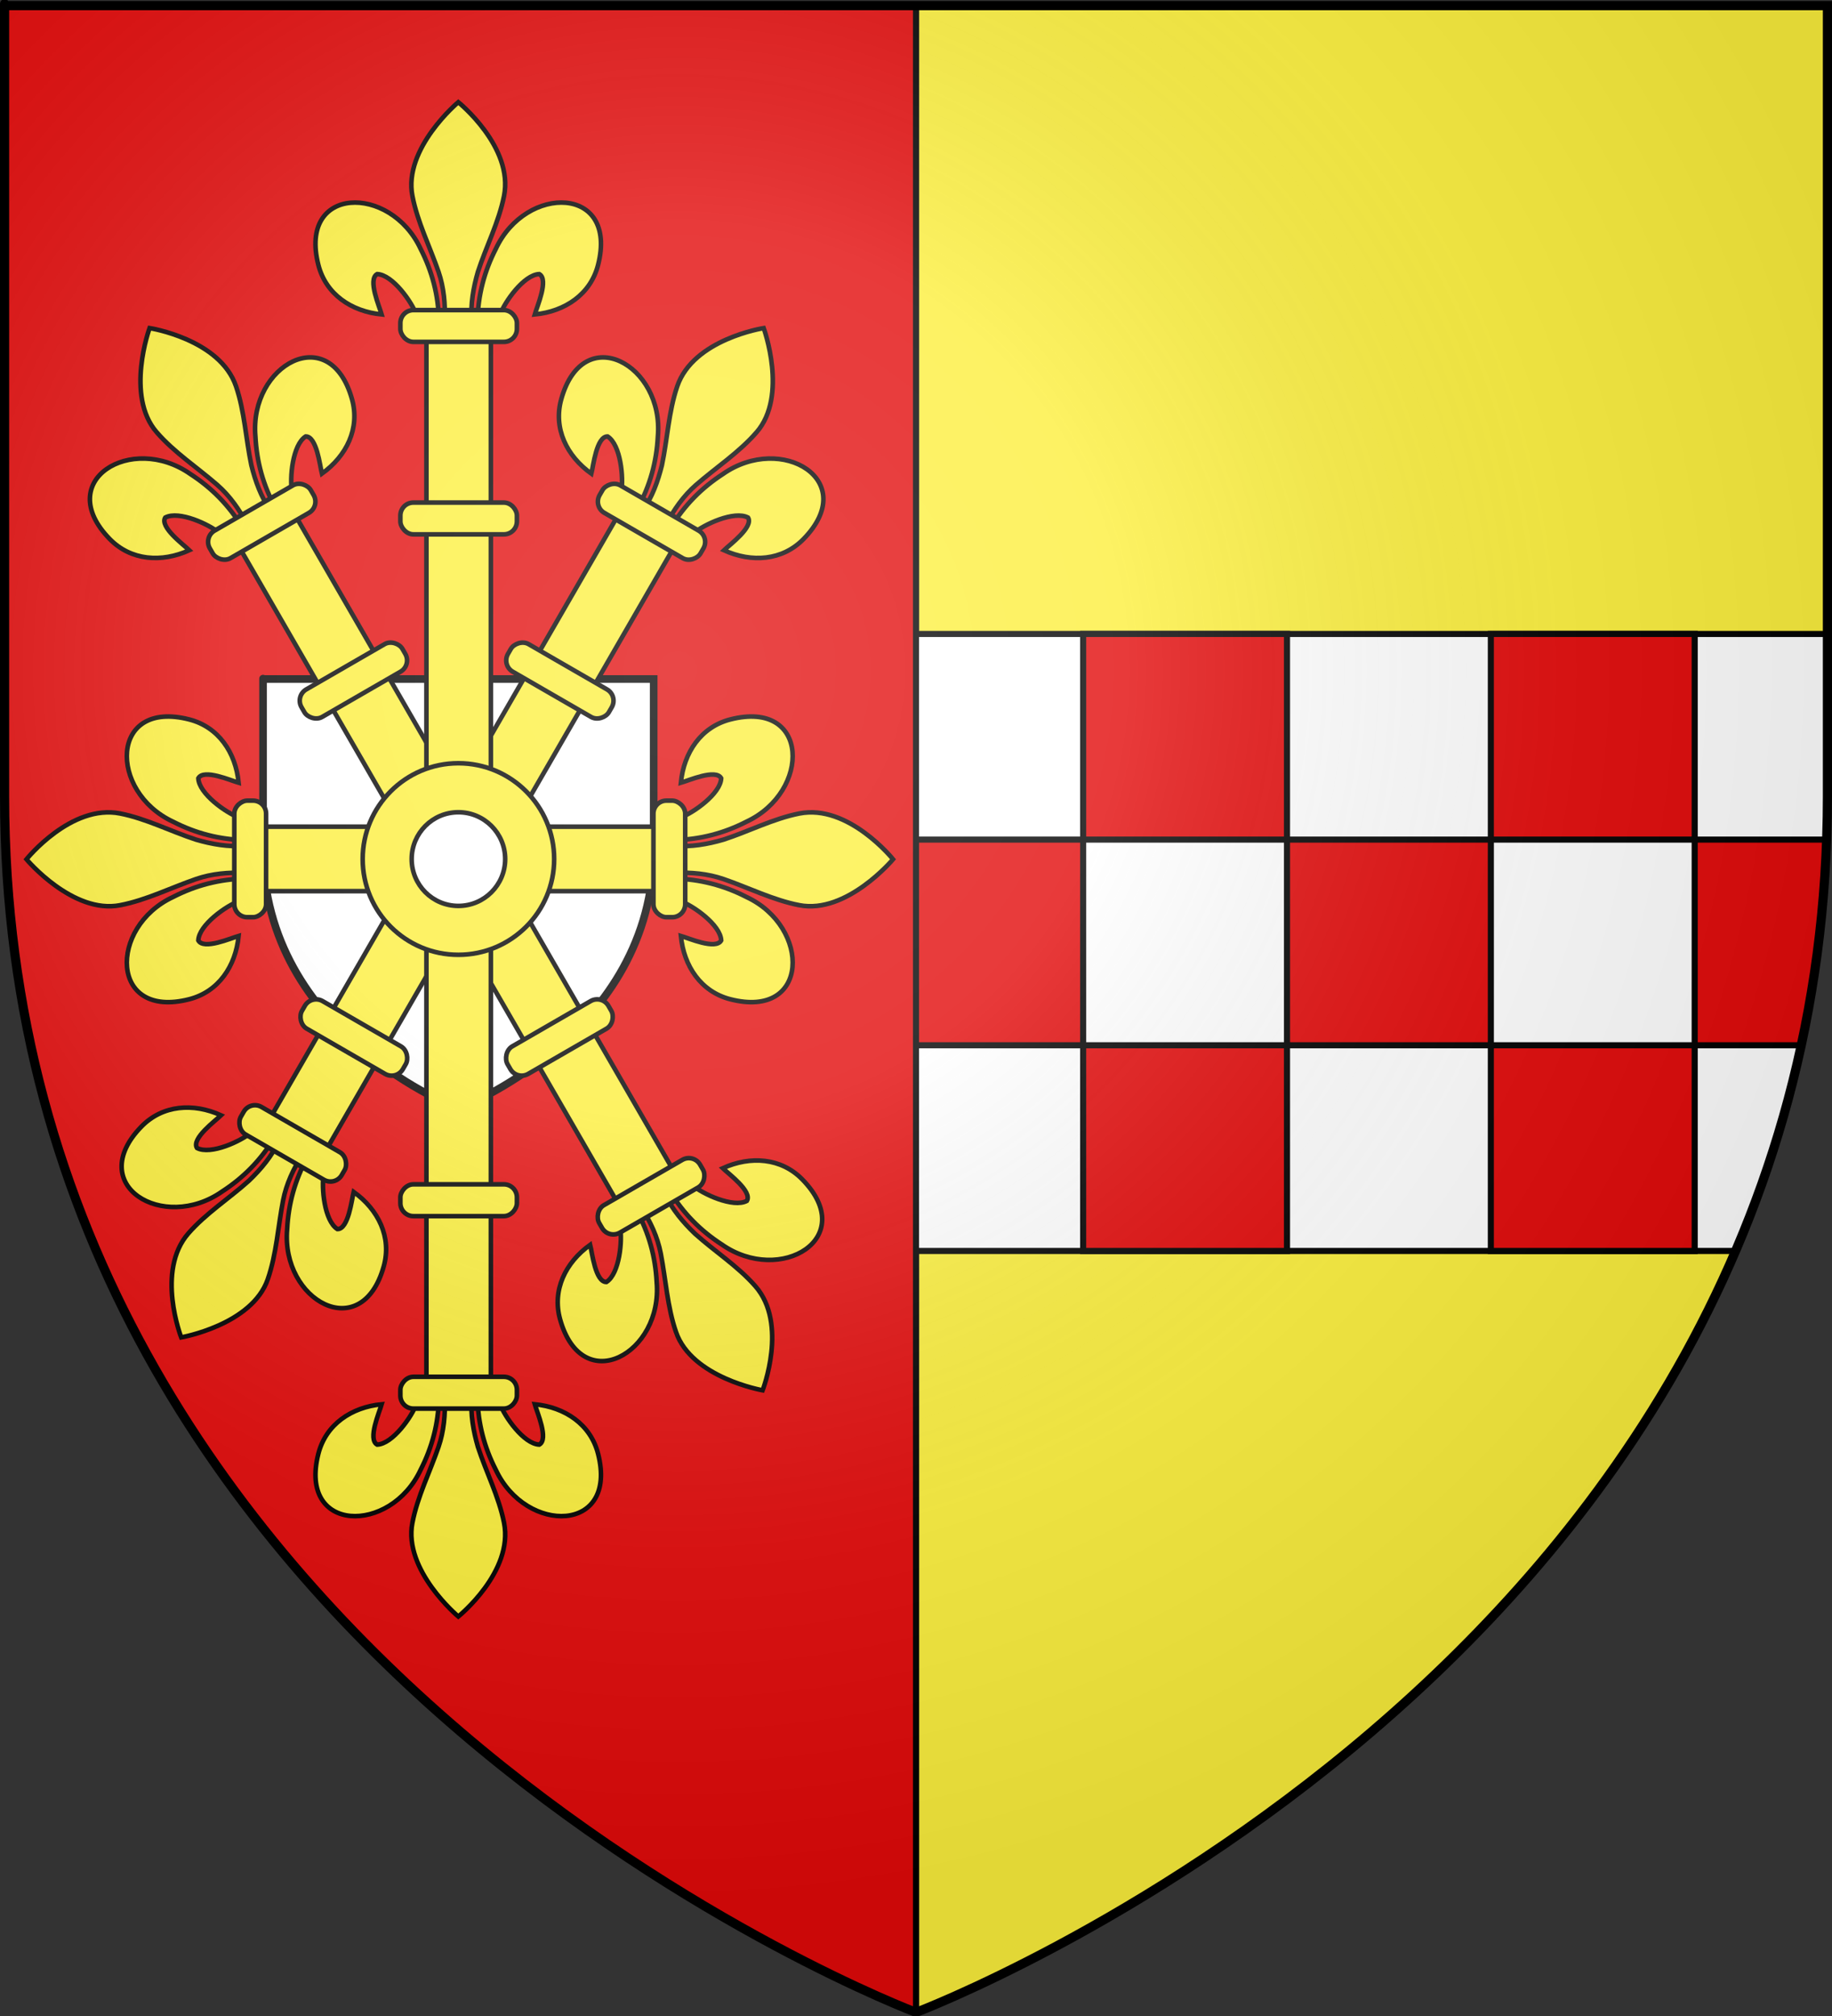 <?xml version="1.0" encoding="UTF-8" standalone="no"?>
<!-- Created with Inkscape (http://www.inkscape.org/) -->

<svg
   xmlns:dc="http://purl.org/dc/elements/1.1/"
   xmlns:cc="http://creativecommons.org/ns#"
   xmlns:rdf="http://www.w3.org/1999/02/22-rdf-syntax-ns#"
   xmlns:svg="http://www.w3.org/2000/svg"
   xmlns="http://www.w3.org/2000/svg"
   xmlns:xlink="http://www.w3.org/1999/xlink"
   version="1.0"
   width="600"
   height="660"
   id="svg2"
   style="enable-background:new">
  <rect width="100%" height="100%" fill="#333333" stroke="none"/>
  <desc
     id="desc4">Flag of Canton of Valais (Wallis)</desc>
  <defs
     id="defs6">
    <radialGradient
       cx="221.445"
       cy="226.331"
       r="300"
       fx="221.445"
       fy="226.331"
       id="radialGradient3199-1"
       xlink:href="#linearGradient3673-7"
       gradientUnits="userSpaceOnUse"
       gradientTransform="matrix(1.353,0,0,1.349,-77.629,-85.747)" />
    <linearGradient
       id="linearGradient3673-7">
      <stop
         id="stop3675-4"
         style="stop-color:#ffffff;stop-opacity:0.314"
         offset="0" />
      <stop
         id="stop3677-0"
         style="stop-color:#ffffff;stop-opacity:0.251"
         offset="0.36" />
      <stop
         id="stop3679-9"
         style="stop-color:#6b6b6b;stop-opacity:0.125"
         offset="0.72" />
      <stop
         id="stop3681-4"
         style="stop-color:#000000;stop-opacity:0.125"
         offset="1" />
    </linearGradient>
    <clipPath
       id="clipPath3122">
      <path
         d="m 300,2.176 -298.5,0 0,258.552 c 0,285.452 298.5,397.772 298.5,397.772 z"
         id="path3124"
         style="color:#000000;fill:#fcef3c;fill-opacity:1;fill-rule:nonzero;stroke:none;stroke-width:2;marker:none;visibility:visible;display:inline;overflow:visible;enable-background:accumulate" />
    </clipPath>
  </defs>
  <g
     transform="matrix(-1,0,0,1,600,0)"
     id="g7544">
    <path
       d="m 300,2.176 -298.5,0 0,258.552 c 0,285.452 298.5,397.772 298.5,397.772 z"
       id="path3064"
       style="color:#000000;fill:#fcef3c;fill-opacity:1;fill-rule:nonzero;stroke:#000000;stroke-width:2;stroke-linecap:butt;stroke-linejoin:miter;stroke-miterlimit:4;stroke-opacity:1;stroke-dasharray:none;stroke-dashoffset:0;marker:none;visibility:visible;display:inline;overflow:visible;enable-background:accumulate" />
    <g
       clip-path="url(#clipPath3122)"
       id="g3111">
      <path
         d="m 312,207.538 0,202 -333.604,0 0,-202 333.604,0 z"
         id="rect3204"
         style="color:#000000;fill:#ffffff;fill-opacity:1;fill-rule:nonzero;stroke:#000000;stroke-width:2;stroke-linecap:butt;stroke-linejoin:miter;stroke-miterlimit:4;stroke-opacity:1;stroke-dasharray:none;stroke-dashoffset:0;marker:none;visibility:visible;display:inline;overflow:visible;enable-background:accumulate" />
      <g
         transform="matrix(-2.012,0,0,2.02,917.636,27.821)"
         id="g3152"
         style="enable-background:new">
        <rect
           width="33.182"
           height="33.333"
           x="334.185"
           y="88.969"
           id="rect3166"
           style="color:#000000;fill:#e20909;fill-opacity:1;fill-rule:nonzero;stroke:#000000;stroke-width:0.992;stroke-linecap:butt;stroke-linejoin:miter;stroke-miterlimit:4;stroke-opacity:1;stroke-dasharray:none;stroke-dashoffset:0;marker:none;visibility:visible;display:inline;overflow:visible;enable-background:accumulate" />
        <use
           transform="translate(66.364,3e-6)"
           id="use3170"
           x="0"
           y="0"
           width="600"
           height="660"
           xlink:href="#rect3166" />
        <use
           transform="translate(33.182,33.333)"
           id="use3178"
           x="0"
           y="0"
           width="600"
           height="660"
           xlink:href="#rect3166" />
        <use
           transform="translate(99.545,33.333)"
           id="use3180"
           x="0"
           y="0"
           width="600"
           height="660"
           xlink:href="#rect3166" />
        <use
           transform="translate(66.364,66.667)"
           id="use3186"
           x="0"
           y="0"
           width="600"
           height="660"
           xlink:href="#rect3166" />
        <use
           transform="translate(0,66.667)"
           id="use3194"
           x="0"
           y="0"
           width="600"
           height="660"
           xlink:href="#rect3166" />
        <use
           transform="translate(-33.182,33.333)"
           id="use3271"
           x="0"
           y="0"
           width="600"
           height="660"
           xlink:href="#rect3166" />
      </g>
    </g>
    <path
       d="m 300,658.5 c 0,0 298.5,-112.32 298.5,-397.772 0,-285.452 0,-258.552 0,-258.552 L 300,2.176 z"
       id="path1411-7"
       style="color:#000000;fill:#e20909;fill-opacity:1;fill-rule:nonzero;stroke:#000000;stroke-width:2;stroke-linecap:butt;stroke-linejoin:miter;stroke-miterlimit:4;stroke-opacity:1;stroke-dasharray:none;stroke-dashoffset:0;marker:none;visibility:visible;display:inline;overflow:visible;enable-background:accumulate" />
    <g
       transform="matrix(1.738,0,0,1.738,-462.637,18.993)"
       id="g3557">
      <path
         d="m 525.039,197.902 c 0,0 36.806,-13.85 36.806,-49.047 0,-35.197 0,-31.88 0,-31.88 l -73.612,0 0,31.88 c 0,35.197 36.806,49.047 36.806,49.047 z"
         id="path1411-7-8-4"
         style="color:#000000;fill:#ffffff;fill-opacity:1;fill-rule:evenodd;stroke:#000000;stroke-width:1.439;stroke-linecap:butt;stroke-linejoin:miter;stroke-miterlimit:4;stroke-opacity:1;stroke-dasharray:none;stroke-dashoffset:0;marker:none;visibility:visible;display:inline;overflow:visible;enable-background:accumulate" />
      <g
         transform="matrix(-0.655,0,0,0.655,451.056,52.043)"
         id="g3371"
         style="enable-background:new">
        <g
           transform="matrix(0.5,0.866,-0.866,0.5,-57.845,-54.413)"
           id="g3461">
          <g
             transform="matrix(0,-0.882,0.882,0,110.96,283.71)"
             id="g3463"
             style="enable-background:new">
            <use
               transform="translate(-2.9829692e-7,-59.788)"
               id="use3465"
               style="enable-background:new"
               x="0"
               y="0"
               width="1"
               height="1"
               xlink:href="#g3201" />
            <rect
               width="21.021"
               height="104.482"
               rx="0"
               ry="0"
               x="140.099"
               y="-82.814"
               id="rect3467"
               style="color:#000000;fill:#fcef3c;fill-opacity:1;fill-rule:nonzero;stroke:#000000;stroke-width:1.495;stroke-linecap:butt;stroke-linejoin:miter;stroke-miterlimit:4;stroke-opacity:1;stroke-dasharray:none;stroke-dashoffset:0;marker:none;visibility:visible;display:inline;overflow:visible;enable-background:accumulate" />
            <use
               transform="translate(0,-122.545)"
               id="use3469"
               style="enable-background:new"
               x="0"
               y="0"
               width="600"
               height="660"
               xlink:href="#rect3394" />
            <use
               transform="translate(0,-62.757)"
               id="use3475"
               style="enable-background:new"
               x="0"
               y="0"
               width="600"
               height="660"
               xlink:href="#rect3394" />
          </g>
          <use
             transform="matrix(-1,0,0,1,299.945,0)"
             id="use3473"
             x="0"
             y="0"
             width="600"
             height="660"
             xlink:href="#g3463" />
        </g>
        <g
           transform="matrix(0.5,-0.866,0.866,0.5,-319.025,205.346)"
           id="g3477">
          <g
             transform="matrix(0,-0.882,0.882,0,110.96,283.71)"
             id="g3479"
             style="enable-background:new">
            <use
               transform="translate(-2.9829692e-7,-39.858)"
               id="use3481"
               style="enable-background:new"
               x="0"
               y="0"
               width="1"
               height="1"
               xlink:href="#g3201" />
            <rect
               width="21.021"
               height="86.758"
               rx="0"
               ry="0"
               x="140.099"
               y="-65.09"
               id="rect3483"
               style="color:#000000;fill:#fcef3c;fill-opacity:1;fill-rule:nonzero;stroke:#000000;stroke-width:1.495;stroke-linecap:butt;stroke-linejoin:miter;stroke-miterlimit:4;stroke-opacity:1;stroke-dasharray:none;stroke-dashoffset:0;marker:none;visibility:visible;display:inline;overflow:visible;enable-background:accumulate" />
            <use
               transform="translate(0,-102.616)"
               id="use3485"
               style="enable-background:new"
               x="0"
               y="0"
               width="600"
               height="660"
               xlink:href="#rect3394" />
            <use
               transform="translate(0,-62.757)"
               id="use3487"
               style="enable-background:new"
               x="0"
               y="0"
               width="600"
               height="660"
               xlink:href="#rect3394" />
          </g>
          <use
             transform="matrix(-1,0,0,1,299.945,0)"
             id="use3489"
             x="0"
             y="0"
             width="600"
             height="660"
             xlink:href="#g3463" />
        </g>
        <g
           transform="matrix(0.882,0,0,0.882,-245.709,17.867)"
           id="g3341">
          <g
             id="g3321">
            <g
               transform="matrix(0.996,0,0,0.996,-148.212,-633.823)"
               id="g3201"
               style="enable-background:new">
              <path
                 d="m 293.582,611.647 c -0.189,-8.387 -2.221,-16.182 -6.005,-23.569 -9.906,-21.279 -40.164,-20.77 -33.494,5.254 2.458,9.59 10.807,15.226 20.726,16.193 -0.716,-2.527 -4.654,-11.46 -1.475,-13.207 5.083,0.196 11.395,9.165 12.913,13.443 0.219,0.614 0.158,1.324 0.403,1.928"
                 id="path10710"
                 style="fill:#fcef3c;fill-opacity:1;fill-rule:evenodd;stroke:#000000;stroke-width:1.5;stroke-linecap:butt;stroke-linejoin:miter;stroke-miterlimit:4;stroke-opacity:1;stroke-dasharray:none" />
              <path
                 d="m 284.874,570.735 c 1.667,8.594 5.707,16.553 8.556,24.832 1.782,5.194 2.237,10.62 2.026,16.08 l 8.854,0 c -0.424,-5.5 0.505,-10.83 2.026,-16.08 2.715,-8.331 6.845,-16.232 8.556,-24.832 3.199,-16.079 -14.987,-30.695 -14.987,-30.695 0,0 -18.053,15.118 -15.032,30.695 z"
                 id="path10712"
                 style="fill:#fcef3c;fill-opacity:1;fill-rule:nonzero;stroke:#000000;stroke-width:1.5;stroke-linecap:butt;stroke-linejoin:miter;stroke-miterlimit:4;stroke-opacity:1;stroke-dasharray:none" />
              <use
                 transform="matrix(-1,0,0,1,599.765,0)"
                 id="use3044"
                 x="0"
                 y="0"
                 width="600"
                 height="660"
                 xlink:href="#path10710" />
            </g>
            <rect
               width="21.021"
               height="155.025"
               rx="0"
               ry="0"
               x="140.099"
               y="-22.476"
               id="rect3332"
               style="color:#000000;fill:#fcef3c;fill-opacity:1;fill-rule:nonzero;stroke:#000000;stroke-width:1.495;stroke-linecap:butt;stroke-linejoin:miter;stroke-miterlimit:4;stroke-opacity:1;stroke-dasharray:none;stroke-dashoffset:0;marker:none;visibility:visible;display:inline;overflow:visible;enable-background:accumulate" />
            <rect
               width="38.011"
               height="10.367"
               rx="4.239"
               ry="4.239"
               x="131.604"
               y="34.606"
               id="rect3394"
               style="color:#000000;fill:#fcef3c;fill-opacity:1;fill-rule:nonzero;stroke:#000000;stroke-width:1.495;stroke-linecap:butt;stroke-linejoin:miter;stroke-miterlimit:4;stroke-opacity:1;stroke-dasharray:none;stroke-dashoffset:0;marker:none;visibility:visible;display:inline;overflow:visible;enable-background:accumulate" />
            <use
               transform="translate(0,-62.757)"
               id="use3342"
               x="0"
               y="0"
               width="600"
               height="660"
               xlink:href="#rect3394" />
          </g>
          <use
             transform="matrix(1,0,0,-1,0,301.875)"
             id="use3330"
             x="0"
             y="0"
             width="600"
             height="660"
             xlink:href="#g3321" />
        </g>
        <g
           transform="translate(-263.543,0)"
           id="g3452">
          <g
             transform="matrix(0,-0.882,0.882,0,110.96,283.71)"
             id="g3321-8"
             style="enable-background:new">
            <use
               transform="translate(-2.9829692e-7,-4.6111637e-6)"
               id="use3432"
               style="enable-background:new"
               x="0"
               y="0"
               width="1"
               height="1"
               xlink:href="#g3201" />
            <rect
               width="21.021"
               height="46.457"
               rx="0"
               ry="0"
               x="140.099"
               y="-22.476"
               id="rect3332-5"
               style="color:#000000;fill:#fcef3c;fill-opacity:1;fill-rule:nonzero;stroke:#000000;stroke-width:1.495;stroke-linecap:butt;stroke-linejoin:miter;stroke-miterlimit:4;stroke-opacity:1;stroke-dasharray:none;stroke-dashoffset:0;marker:none;visibility:visible;display:inline;overflow:visible;enable-background:accumulate" />
            <use
               transform="translate(0,-62.757)"
               id="use3342-1"
               style="enable-background:new"
               x="0"
               y="0"
               width="600"
               height="660"
               xlink:href="#rect3394" />
          </g>
          <use
             transform="matrix(-1,0,0,1,301.984,0)"
             id="use3391"
             x="0"
             y="0"
             width="600"
             height="660"
             xlink:href="#g3321-8" />
        </g>
        <path
           d="m -112.949,123.354 c -15.214,0 -27.531,12.348 -27.531,27.562 0,15.214 12.317,27.531 27.531,27.531 15.214,0 27.562,-12.317 27.562,-27.531 0,-15.214 -12.348,-27.562 -27.562,-27.562 z m 0,14.094 c 7.438,0 13.469,6.031 13.469,13.469 0,7.438 -6.031,13.469 -13.469,13.469 -7.438,0 -13.438,-6.031 -13.438,-13.469 0,-7.438 5.999,-13.469 13.438,-13.469 z"
           id="path3334"
           style="color:#000000;fill:#fcef3c;fill-opacity:1;fill-rule:nonzero;stroke:#000000;stroke-width:1.318;stroke-linecap:butt;stroke-linejoin:miter;stroke-miterlimit:4;stroke-opacity:1;stroke-dasharray:none;stroke-dashoffset:0;marker:none;visibility:visible;display:inline;overflow:visible;enable-background:accumulate" />
      </g>
    </g>
  </g>
  <g
     id="layer4" />
  <g
     id="layer2" />
  <g
     id="g7528" />
  <g
     transform="matrix(1,0,0,1.001,0,-0.34)"
     id="g3195"
     style="enable-background:new">
    <path
       d="m 300,658.5 c 0,0 298.5,-112.32 298.5,-397.772 0,-285.452 0,-258.552 0,-258.552 l -597,0 0,258.552 c 0,285.452 298.5,397.772 298.5,397.772 z"
       id="path2875"
       style="opacity:0.8;fill:url(#radialGradient3199-1);fill-opacity:1;fill-rule:evenodd;stroke:none;display:inline;enable-background:new" />
    <path
       d="m 300,658.5 c 0,0 -298.5,-112.32 -298.5,-397.772 0,-285.452 0,-258.552 0,-258.552 l 597,0 0,258.552 c 0,285.452 -298.5,397.772 -298.5,397.772 z"
       id="path1411"
       style="fill:none;stroke:#000000;stroke-width:2.998;stroke-linecap:butt;stroke-linejoin:miter;stroke-miterlimit:4;stroke-opacity:1;stroke-dasharray:none" />
  </g>
</svg>
